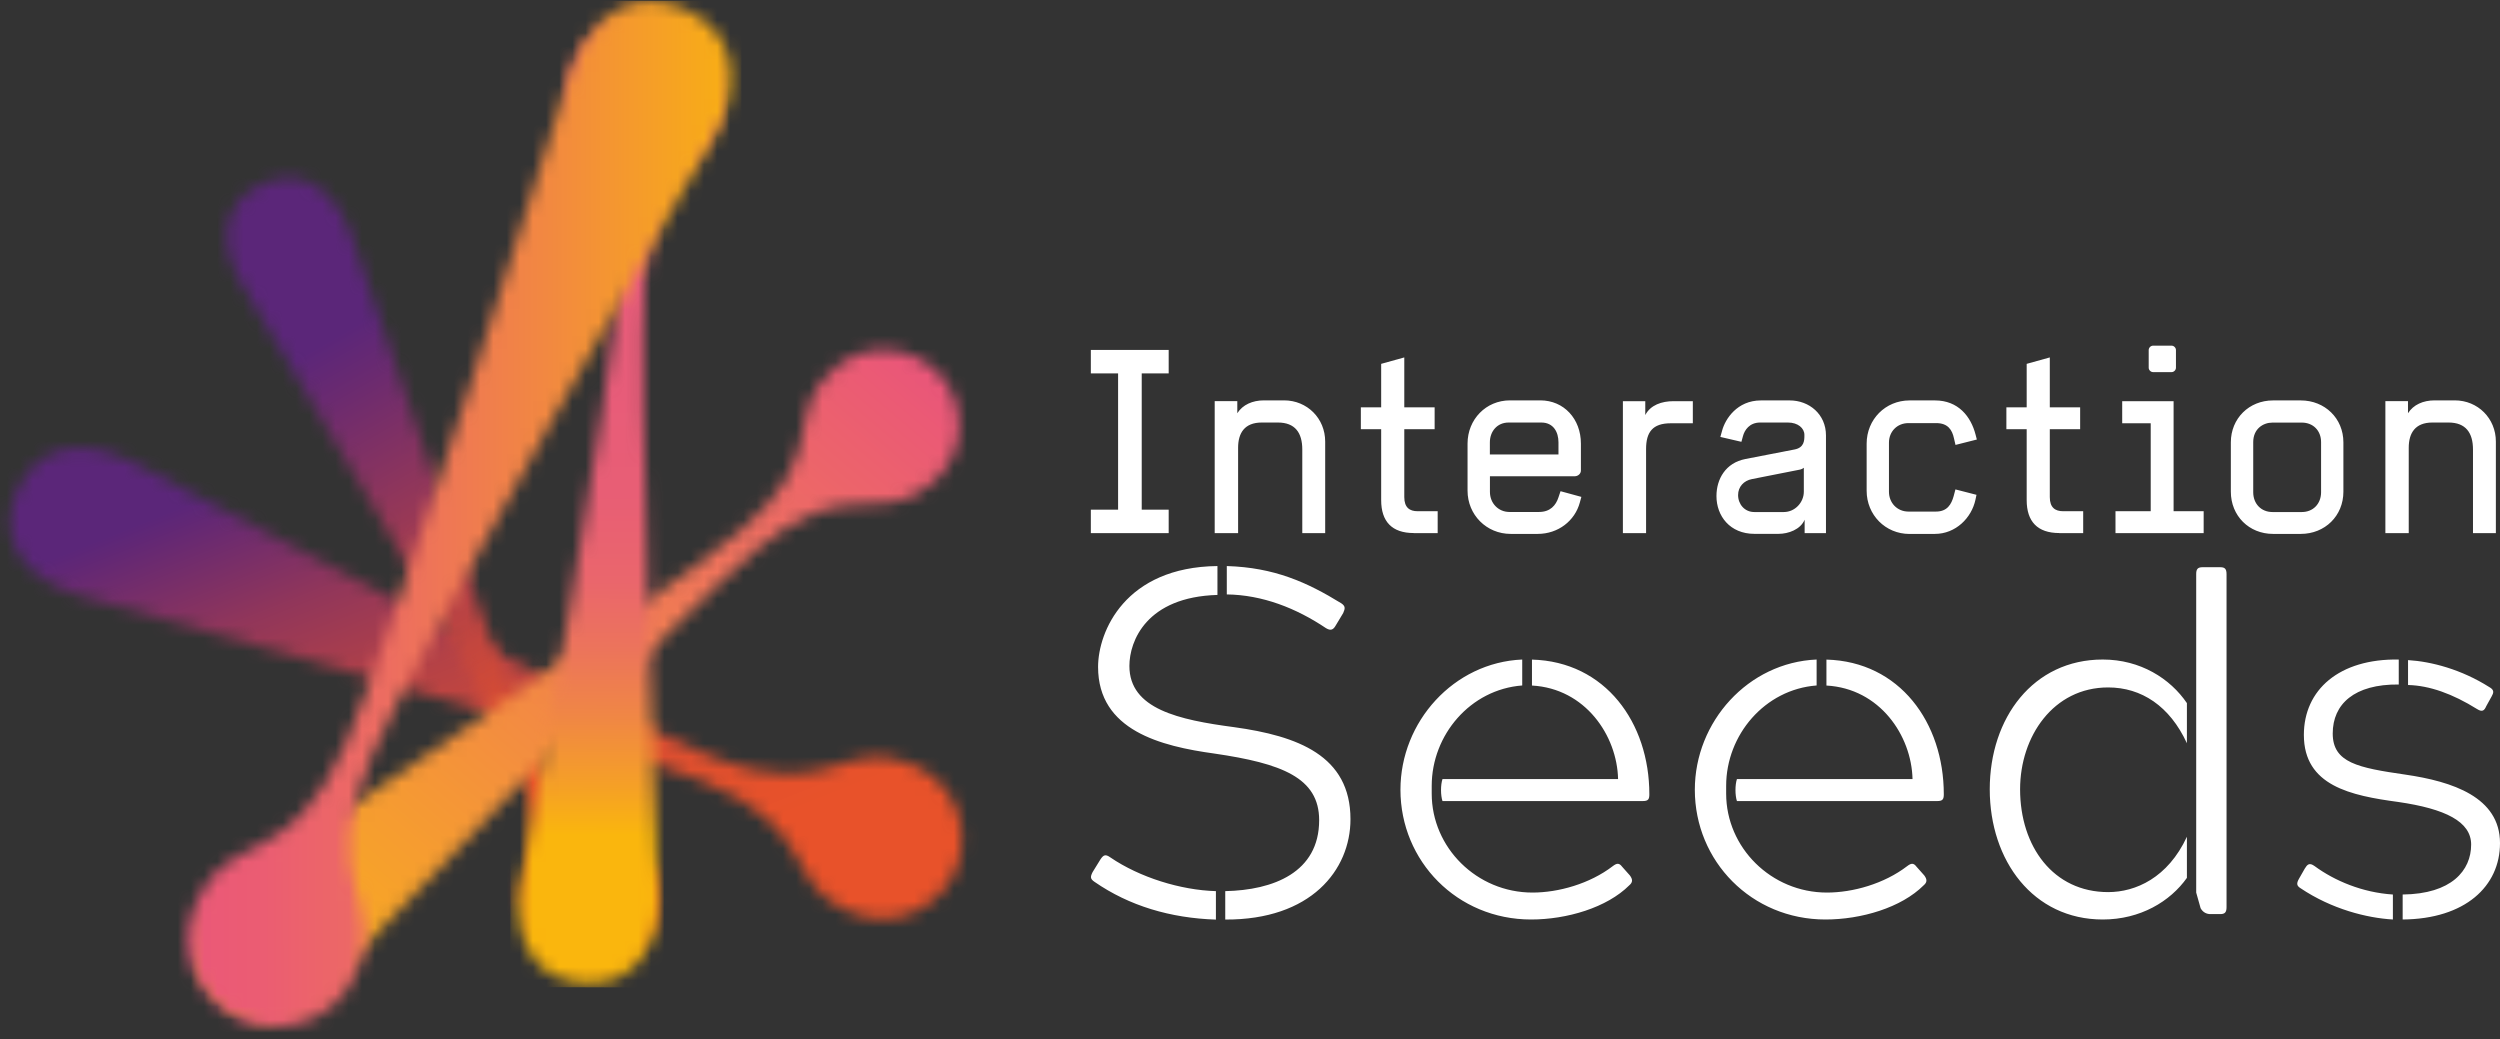 <?xml version="1.0" encoding="UTF-8"?> <svg xmlns="http://www.w3.org/2000/svg" width="190" height="79" viewBox="0 0 190 79" fill="none"><rect x="0" y="0" width="190" height="79" fill="#333333" stroke="none"/><mask id="mask0_315_43" style="mask-type:luminance" maskUnits="userSpaceOnUse" x="0" y="34" width="74" height="36"><path d="M1.204 37.453C-0.339 41.323 2.224 44.09 5.86 45.207C9.496 46.328 44.809 55.941 53.289 59.327C62.414 62.97 59.38 67.242 64.698 69.362C68.435 70.855 71.674 68.577 72.703 65.998C73.732 63.419 72.947 59.536 69.211 58.044C66.804 57.084 65.335 57.62 63.6 58.157C61.507 58.807 59.026 59.457 54.03 57.463C45.551 54.077 13.324 36.724 9.915 35.031C8.633 34.394 7.303 34.032 6.061 34.032C3.994 34.032 2.167 35.036 1.204 37.449" fill="white"></path></mask><g mask="url(#mask0_315_43)"><path d="M63.558 8.522L-12.998 39.091L9.834 96.368L86.39 65.799L63.558 8.522Z" fill="url(#paint0_linear_315_43)"></path></g><mask id="mask1_315_43" style="mask-type:luminance" maskUnits="userSpaceOnUse" x="17" y="13" width="34" height="61"><path d="M19.898 14.004C16.733 15.466 16.703 18.642 18.276 21.439C19.85 24.236 35.855 50.648 39.077 57.647C42.547 65.178 38.239 66.016 40.262 70.401C41.684 73.486 44.966 73.983 47.077 73.01C49.187 72.037 50.944 69.214 49.522 66.129C47.499 61.739 44.068 64.475 40.602 56.944C37.38 49.945 27.706 20.61 26.599 17.599C25.745 15.27 24.097 13.52 21.934 13.52C21.298 13.52 20.618 13.672 19.898 14.004Z" fill="white"></path></mask><g mask="url(#mask1_315_43)"><path d="M42.358 -1.336L-9.481 28.679L25.29 88.834L77.129 58.819L42.358 -1.336Z" fill="url(#paint1_linear_315_43)"></path></g><mask id="mask2_315_43" style="mask-type:luminance" maskUnits="userSpaceOnUse" x="15" y="26" width="58" height="52"><path d="M63.425 28.002C59.314 31.484 63.29 34.381 56.236 40.359C49.684 45.913 21.049 65.043 18.141 67.128C15.233 69.214 13.773 72.447 16.297 75.432C18.826 78.421 22.248 77.509 24.785 74.982C27.318 72.456 50.9 47.349 57.453 41.794C64.507 35.817 66.704 40.219 70.815 36.737C73.701 34.289 73.248 30.594 71.56 28.604C70.566 27.43 68.923 26.579 67.148 26.579C65.91 26.579 64.611 26.994 63.421 27.997" fill="white"></path></mask><g mask="url(#mask2_315_43)"><path d="M38.788 -3L-11.775 56.778L48.682 108.002L99.245 48.223L38.788 -3Z" fill="url(#paint2_linear_315_43)"></path></g><mask id="mask3_315_43" style="mask-type:luminance" maskUnits="userSpaceOnUse" x="39" y="1" width="16" height="74"><path d="M43.222 6.8C42.839 12.263 47.77 11.421 47.116 20.793C46.505 29.503 40.118 63.912 39.574 67.508C39.029 71.103 40.341 74.459 44.308 74.738C48.271 75.017 50.041 71.876 50.002 68.241C49.963 64.606 48.419 29.638 49.03 20.929C49.684 11.556 54.449 13.075 54.828 7.616C55.094 3.776 52.081 1.49 49.439 1.307C49.317 1.298 49.195 1.293 49.073 1.293C46.501 1.293 43.484 3.139 43.227 6.804" fill="white"></path></mask><g mask="url(#mask3_315_43)"><path d="M39.026 1.235L38.769 75.015L55.092 75.072L55.349 1.292L39.026 1.235Z" fill="url(#paint3_linear_315_43)"></path></g><mask id="mask4_315_43" style="mask-type:luminance" maskUnits="userSpaceOnUse" x="14" y="0" width="42" height="79"><path d="M49.387 0.076C46.549 0.094 44.439 2.393 43.388 5.434C42.032 9.353 30.248 47.471 26.242 56.582C21.93 66.386 17.383 62.909 14.871 68.621C13.106 72.635 15.473 76.256 18.25 77.478C21.027 78.7 25.296 78.002 27.061 73.987C29.572 68.276 23.94 67.268 28.247 57.463C32.254 48.353 52.369 13.904 54.34 10.256C56.31 6.608 56.184 2.498 52.02 0.665C51.118 0.268 50.259 0.081 49.461 0.076H49.383H49.387Z" fill="white"></path></mask><g mask="url(#mask4_315_43)"><path d="M56.35 0.059H13.075V78.722H56.35V0.059Z" fill="url(#paint4_linear_315_43)"></path></g><path d="M181.285 40.516H183.064V34.028C183.064 32.915 183.552 32.112 184.86 32.112H186.089C187.397 32.112 187.947 32.893 187.947 34.163V40.516H189.686V33.556C189.686 31.798 188.317 30.428 186.56 30.428H185.039C184.158 30.428 183.417 30.759 183.007 31.405V30.485H181.289V40.512L181.285 40.516ZM172.709 38.915C171.851 38.915 171.245 38.291 171.245 37.409V33.6C171.245 32.601 171.986 32.117 172.709 32.117H174.937C175.796 32.117 176.402 32.723 176.402 33.6V37.409C176.402 38.291 175.796 38.915 174.937 38.915H172.709ZM172.749 40.577H174.859C176.694 40.577 178.098 39.207 178.098 37.37V33.617C178.098 31.798 176.69 30.432 174.859 30.432H172.749C170.931 30.432 169.544 31.802 169.544 33.617V37.37C169.544 39.207 170.931 40.577 172.749 40.577ZM163.633 28.281H165.041C165.215 28.281 165.372 28.124 165.372 27.949V26.601C165.372 26.427 165.215 26.27 165.041 26.27H163.633C163.458 26.27 163.301 26.427 163.301 26.601V27.949C163.301 28.124 163.458 28.281 163.633 28.281ZM160.781 40.516H167.478V38.853H165.193V30.489H161.287V32.169H163.454V38.853H160.777V40.516H160.781ZM156.504 40.516H158.322V38.853H156.801C156.195 38.853 155.785 38.579 155.785 37.78V32.618H158.091V30.956H155.785V27.164L154.028 27.653V30.956H152.485V32.618H154.028V38.011C154.028 39.635 154.848 40.512 156.509 40.512M145.117 40.577H147.048C148.631 40.577 149.839 39.364 150.135 37.977L150.213 37.606L148.613 37.195L148.478 37.706C148.304 38.33 147.99 38.88 147.131 38.88H145.043C144.184 38.88 143.561 38.217 143.561 37.374V33.639C143.561 32.797 144.184 32.156 145.043 32.156H147.153C148.051 32.156 148.365 32.684 148.5 33.308L148.618 33.814L150.24 33.404L150.144 33.033C149.791 31.663 148.836 30.432 147.057 30.432H145.126C143.29 30.432 141.865 31.877 141.865 33.718V37.296C141.865 39.133 143.29 40.581 145.126 40.581M137.091 37.37C137.091 38.173 136.428 38.915 135.569 38.915H133.324C132.6 38.915 132.095 38.33 132.095 37.623C132.095 36.999 132.526 36.528 133.15 36.41L136.507 35.747C136.72 35.708 136.934 35.686 137.091 35.55V37.37ZM138.774 40.516V33.09C138.774 31.488 137.505 30.432 136.018 30.432H133.83C132.012 30.432 131.114 31.859 130.883 32.719L130.747 33.207L132.347 33.578L132.465 33.146C132.583 32.697 132.953 32.112 133.773 32.112H135.883C136.646 32.112 137.134 32.544 137.134 33.05V33.107C137.134 33.478 137.117 34.028 136.371 34.163L132.64 34.887C131.157 35.18 130.451 36.393 130.451 37.702C130.451 39.207 131.467 40.573 133.341 40.573H135.159C135.922 40.573 136.838 40.241 137.152 39.499V40.516H138.774ZM123.345 40.516H125.102V34.124C125.102 32.854 125.59 32.169 126.976 32.169H128.655V30.489H127.19C126.292 30.489 125.433 30.781 125.041 31.545V30.489H123.34V40.516H123.345ZM113.23 34.538V33.617C113.23 32.797 113.775 32.112 114.656 32.112H117.137C118.074 32.112 118.444 32.854 118.444 33.617V34.538H113.23ZM114.813 40.577H116.862C118.423 40.577 119.691 39.582 120.066 38.195L120.184 37.763L118.601 37.331L118.444 37.798C118.248 38.404 117.821 38.91 116.962 38.91H114.717C113.876 38.91 113.235 38.247 113.235 37.387V36.196H119.678C119.931 36.196 120.149 36 120.149 35.764V33.714C120.149 31.837 118.859 30.428 117.062 30.428H114.756C112.938 30.428 111.534 31.872 111.534 33.714V37.291C111.534 39.128 112.977 40.577 114.813 40.577ZM107.449 40.516H109.263V38.853H107.741C107.135 38.853 106.726 38.579 106.726 37.78V32.618H109.032V30.956H106.726V27.164L104.969 27.653V30.956H103.425V32.618H104.969V38.011C104.969 39.635 105.788 40.512 107.449 40.512M92.317 40.516H94.096V34.028C94.096 32.915 94.584 32.112 95.892 32.112H97.121C98.429 32.112 98.974 32.893 98.974 34.163V40.516H100.714V33.556C100.714 31.798 99.345 30.428 97.588 30.428H96.066C95.19 30.428 94.444 30.759 94.035 31.405V30.485H92.317V40.512V40.516ZM82.904 40.516H88.82V38.736H86.771V28.377H88.82V26.597H82.904V28.377H84.975V38.736H82.904V40.516Z" fill="white"></path><path d="M181.856 67.983C179.55 67.835 177.431 66.941 175.91 65.823C175.5 65.527 175.351 65.71 175.164 66.011L174.719 66.792C174.532 67.128 174.532 67.311 174.833 67.499C177.213 69.1 179.89 69.768 181.86 69.882V67.983H181.856ZM182.602 69.882C187.362 69.842 190 67.351 190 64.078C190 60.583 186.395 59.392 182.789 58.868C179.219 58.349 177.287 57.974 177.287 55.744C177.287 53.514 178.922 51.987 182.305 52.022V50.124C177.771 50.05 175.094 52.432 175.094 55.853C175.094 59.724 178.665 60.465 182.27 60.95C185.841 61.469 187.807 62.438 187.807 64.187C187.807 66.159 186.32 67.944 182.602 67.983V69.882ZM183.011 52.061C184.646 52.101 186.395 52.729 188.252 53.885C188.662 54.147 188.81 53.999 188.958 53.663L189.368 52.921C189.516 52.659 189.59 52.437 189.18 52.214C187.062 50.875 184.795 50.277 183.011 50.168V52.066V52.061ZM166.911 67.835L167.247 69.026C167.434 69.362 167.731 69.471 167.988 69.471H168.733C169.069 69.471 169.217 69.358 169.217 68.952V43.627C169.217 43.217 169.069 43.108 168.733 43.108H167.395C167.024 43.108 166.911 43.256 166.911 43.627V67.835ZM166.205 63.594C164.753 66.718 162.303 67.8 160.219 67.8C156.056 67.8 153.527 64.34 153.527 59.985C153.527 55.967 156.056 52.245 160.219 52.245C162.748 52.245 164.901 53.658 166.205 56.486V53.436C164.941 51.577 162.674 50.124 159.809 50.124C154.53 50.124 151.221 54.553 151.221 59.985C151.221 65.418 154.53 69.882 159.809 69.882C162.674 69.882 164.941 68.503 166.205 66.718V63.594ZM131.188 59.724C131.188 55.853 134.126 52.393 138.063 52.096V50.124C132.858 50.347 128.807 54.85 128.807 60.02C128.807 65.453 133.119 69.882 138.734 69.882C141.451 69.882 144.498 68.987 146.207 67.276C146.469 67.054 146.469 66.832 146.242 66.53L145.649 65.863C145.427 65.566 145.239 65.601 144.943 65.828C143.194 67.168 140.818 67.835 138.848 67.835C134.61 67.835 131.188 64.414 131.188 60.317V59.724ZM132.003 60.88H147.245C147.654 60.88 147.729 60.731 147.729 60.361C147.729 54.928 144.38 50.277 138.809 50.129V52.101C142.859 52.323 145.278 55.897 145.352 59.209H132.007C131.859 59.654 131.859 60.435 132.007 60.884M108.81 59.724C108.81 55.853 111.748 52.393 115.689 52.096V50.124C110.484 50.347 106.434 54.85 106.434 60.02C106.434 65.453 110.745 69.882 116.361 69.882C119.072 69.882 122.124 68.987 123.833 67.276C124.095 67.054 124.095 66.832 123.868 66.53L123.275 65.863C123.053 65.566 122.865 65.601 122.569 65.828C120.821 67.168 118.44 67.835 116.47 67.835C112.232 67.835 108.81 64.414 108.81 60.317V59.724ZM109.625 60.88H124.866C125.276 60.88 125.35 60.731 125.35 60.361C125.35 54.928 122.006 50.277 116.43 50.129V52.101C120.48 52.323 122.9 55.897 122.974 59.209H109.629C109.481 59.654 109.481 60.435 109.629 60.884M93.233 45.176C95.948 45.211 98.512 46.219 100.779 47.742C101.15 47.964 101.337 47.855 101.525 47.519L102.083 46.59C102.231 46.254 102.27 46.071 101.934 45.848C99.332 44.247 96.842 43.13 93.237 43.02V45.18L93.233 45.176ZM92.526 43.02C85.498 43.095 83.454 48.008 83.454 50.687C83.454 55.526 88.249 56.713 92.299 57.271C97.392 58.017 100.256 59.095 100.256 62.333C100.256 66.312 96.764 67.652 93.119 67.726V69.886C99.624 69.921 102.636 66.129 102.636 62.259C102.636 57.42 98.621 55.932 93.79 55.264C89.588 54.706 85.834 53.89 85.834 50.613C85.834 48.715 87.133 45.368 92.526 45.215V43.02ZM92.413 67.726C89.736 67.652 86.615 66.683 84.382 65.16C84.012 64.898 83.864 64.973 83.637 65.309L83.04 66.277C82.852 66.648 82.852 66.797 83.188 67.023C85.825 68.847 88.951 69.777 92.409 69.89V67.73L92.413 67.726Z" fill="white"></path><defs><linearGradient id="paint0_linear_315_43" x1="24.913" y1="22.743" x2="47.858" y2="80.206" gradientUnits="userSpaceOnUse"><stop stop-color="#5B2679"></stop><stop offset="0.17" stop-color="#5B2679"></stop><stop offset="0.19" stop-color="#612775"></stop><stop offset="0.33" stop-color="#91365A"></stop><stop offset="0.47" stop-color="#B64245"></stop><stop offset="0.6" stop-color="#D14B36"></stop><stop offset="0.71" stop-color="#E2502D"></stop><stop offset="0.8" stop-color="#E8522A"></stop><stop offset="1" stop-color="#E8522A"></stop></linearGradient><linearGradient id="paint1_linear_315_43" x1="17.095" y1="16.022" x2="49.977" y2="72.814" gradientUnits="userSpaceOnUse"><stop stop-color="#5B2679"></stop><stop offset="0.19" stop-color="#5B2679"></stop><stop offset="0.25" stop-color="#6A2A70"></stop><stop offset="0.49" stop-color="#AD3F4A"></stop><stop offset="0.66" stop-color="#D74C33"></stop><stop offset="0.75" stop-color="#E8522A"></stop><stop offset="1" stop-color="#E8522A"></stop></linearGradient><linearGradient id="paint2_linear_315_43" x1="67.691" y1="24.049" x2="20.278" y2="80.008" gradientUnits="userSpaceOnUse"><stop stop-color="#EA5679"></stop><stop offset="0.02" stop-color="#EA5679"></stop><stop offset="1" stop-color="#FAB615"></stop></linearGradient><linearGradient id="paint3_linear_315_43" x1="47.002" y1="74.621" x2="47.262" y2="0.405" gradientUnits="userSpaceOnUse"><stop stop-color="#FAB60D"></stop><stop offset="0.15" stop-color="#FAB60D"></stop><stop offset="0.2" stop-color="#F5A026"></stop><stop offset="0.27" stop-color="#F08744"></stop><stop offset="0.34" stop-color="#EC745B"></stop><stop offset="0.41" stop-color="#EA666C"></stop><stop offset="0.5" stop-color="#E85E75"></stop><stop offset="0.61" stop-color="#E85C79"></stop><stop offset="1" stop-color="#E85C79"></stop></linearGradient><linearGradient id="paint4_linear_315_43" x1="11.628" y1="39.335" x2="57.558" y2="39.295" gradientUnits="userSpaceOnUse"><stop stop-color="#EA577A"></stop><stop offset="0.02" stop-color="#EA577A"></stop><stop offset="0.17" stop-color="#EB5C73"></stop><stop offset="0.39" stop-color="#ED6D60"></stop><stop offset="0.65" stop-color="#F28841"></stop><stop offset="0.95" stop-color="#F8AE15"></stop><stop offset="1" stop-color="#FAB60D"></stop></linearGradient></defs></svg> 